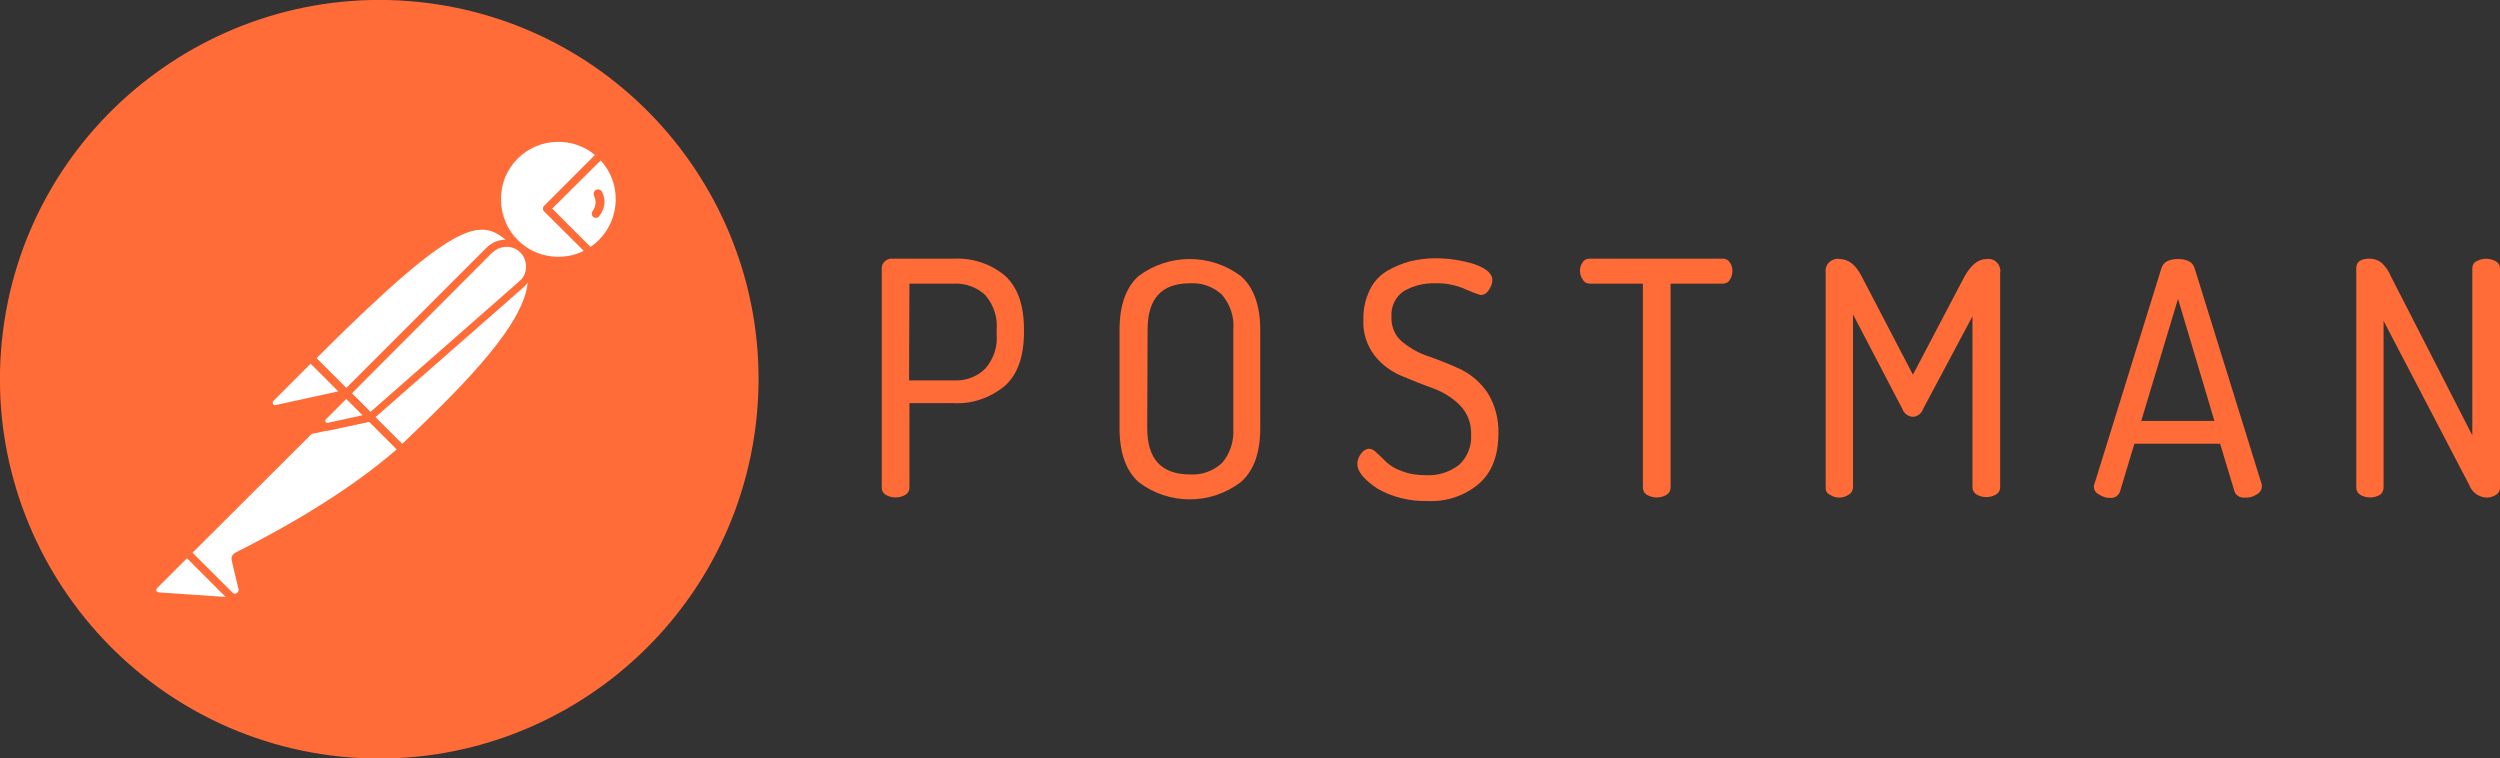 <?xml version="1.0" encoding="UTF-8"?>
<!-- Generator: Adobe Illustrator 23.0.3, SVG Export Plug-In . SVG Version: 6.00 Build 0)  -->
<svg version="1.1" id="Layer_1" xmlns="http://www.w3.org/2000/svg" xmlns:xlink="http://www.w3.org/1999/xlink" x="0px" y="0px" viewBox="0 0 659.2 200" style="enable-background:new 0 0 659.2 200;" xml:space="preserve">
<rect x="0" y="0" width="659.2" height="200" fill="#333333" stroke="none"/>
<style type="text/css">
	.st0{fill:#FF6C37;}
	.st1{fill:#FFFFFF;}
</style>
<title>pm-logo-horiz</title>
<g>
	<g>
		<path class="st0" d="M232.5,128.6V70.7c0-0.7,0.3-1.3,0.8-1.8c0.6-0.5,1.3-0.8,2.1-0.7h16.3c4.8-0.2,9.6,1.4,13.3,4.5    c3.3,3,5,7.7,5,14.1v0.8c0,6.4-1.7,11.2-5.1,14.2c-3.8,3.1-8.6,4.8-13.5,4.5h-11.6v22.3c0,0.8-0.4,1.5-1.1,1.9    c-1.6,0.9-3.5,0.9-5.1,0C232.9,130.1,232.5,129.4,232.5,128.6z M239.7,100.3h11.7c3.1,0.2,6.2-0.9,8.4-3.1c2.2-2.5,3.3-5.8,3-9.2    v-1c0.3-3.3-0.8-6.6-3-9.2c-2.3-2.1-5.3-3.2-8.4-3h-11.6L239.7,100.3z"/>
		<path class="st0" d="M295.2,112.9V87c0-6.5,1.7-11.2,5-14.2c8-6,19-6,27,0c3.4,3,5.1,7.8,5.1,14.2v25.9c0,6.5-1.7,11.2-5.1,14.2    c-8,6.1-19,6.1-27,0C296.9,124.1,295.2,119.4,295.2,112.9z M302.5,112.9c0,8.1,3.7,12.2,11.3,12.2c3.1,0.2,6.1-0.9,8.4-3    c2.2-2.5,3.2-5.8,3-9.2v-26c0.3-3.3-0.8-6.6-3-9.2c-2.3-2.1-5.3-3.2-8.4-3c-7.5,0-11.2,4-11.2,12.2L302.5,112.9z"/>
		<path class="st0" d="M357.9,122.3c0-1,0.4-1.9,1-2.7c0.5-0.7,1.2-1.2,2.1-1.3c0.8,0.1,1.5,0.5,2,1.1c0.8,0.7,1.6,1.5,2.5,2.4    c1.2,1.1,2.6,1.9,4.1,2.4c2,0.8,4.2,1.1,6.3,1.1c3.2,0.2,6.3-0.8,8.8-2.7c2.2-2,3.4-5,3.2-8c0.1-2.9-0.9-5.6-2.9-7.7    c-2-2-4.4-3.5-7.1-4.5c-2.8-1-5.5-2.1-8.4-3.3c-2.8-1.2-5.2-3-7.1-5.4c-2-2.7-3.1-6-2.9-9.4c-0.1-2.7,0.5-5.4,1.7-7.9    c1-2.1,2.6-3.8,4.6-5c1.9-1.1,3.9-1.9,6-2.5c2.2-0.5,4.4-0.8,6.6-0.8c3.5,0,6.9,0.5,10.2,1.5c3.2,1.1,4.9,2.5,4.9,4.2    c0,0.9-0.3,1.8-0.9,2.6c-0.4,0.8-1.3,1.4-2.2,1.4c-1.3-0.4-2.6-0.9-3.9-1.5c-2.5-1.1-5.2-1.7-8-1.6c-2.9-0.1-5.9,0.6-8.4,2.1    c-2.2,1.5-3.4,4.1-3.2,6.8c-0.1,2.5,0.9,4.9,2.8,6.5c2.1,1.7,4.5,3.1,7.1,3.9c2.8,1,5.6,2.1,8.4,3.4c2.8,1.4,5.2,3.5,7,6.1    c2,3.2,3,6.9,2.9,10.7c0,5.9-1.7,10.4-5.2,13.4c-3.8,3.2-8.7,4.8-13.7,4.5c-4.5,0.1-9-1-12.9-3.2    C359.7,126.5,357.9,124.4,357.9,122.3z"/>
		<path class="st0" d="M416.6,71.4c0-0.8,0.2-1.6,0.7-2.2c0.4-0.7,1.1-1,1.9-1h35c0.8,0,1.5,0.3,1.9,1c0.5,0.6,0.7,1.4,0.7,2.2    c0,0.8-0.2,1.7-0.7,2.4c-0.4,0.7-1.1,1-1.9,1h-13.7v53.8c0,0.8-0.4,1.5-1.1,1.9c-1.6,0.9-3.5,0.9-5.1,0c-0.7-0.4-1.1-1.1-1.1-1.9    V74.8h-13.9c-0.8,0-1.5-0.3-1.9-1C416.9,73.1,416.6,72.3,416.6,71.4z"/>
		<path class="st0" d="M481.4,128.6V71.9c-0.3-1.7,0.9-3.3,2.6-3.6c0.4-0.1,0.8-0.1,1.1,0c2.3,0,4.2,1.5,5.8,4.6l13.5,25.9L518,72.9    c1.7-3,3.6-4.6,5.8-4.6c1.7-0.3,3.3,0.9,3.6,2.6l0,0l0,0c0.1,0.3,0.1,0.6,0,0.9v56.7c0,0.8-0.4,1.5-1.1,1.9    c-1.6,0.9-3.5,0.9-5.1,0c-0.7-0.4-1.1-1.1-1.1-1.9V83.4l-13,24.4c-0.4,1.2-1.5,2.1-2.8,2.1c-1.2-0.1-2.3-0.9-2.7-2.1l-13-24.9    v45.6c0,0.8-0.4,1.5-1.1,1.9c-0.7,0.5-1.6,0.8-2.4,0.8c-0.9,0-1.8-0.2-2.5-0.7C481.8,130.2,481.3,129.4,481.4,128.6z"/>
		<path class="st0" d="M552.1,128.2c0-0.2,0.1-0.5,0.2-0.7l17.6-56.7c0.5-1.7,2-2.5,4.4-2.5s3.9,0.8,4.4,2.5l17.7,57    c0,0.1,0,0.2,0,0.3s0,0.2,0,0.2c0,0.9-0.6,1.7-1.4,2.1c-0.9,0.6-2,0.9-3.2,0.8c-1.1,0.1-2.2-0.5-2.6-1.6l-3.8-12.6h-22.6    l-3.8,12.6c-0.3,1.1-1.5,1.8-2.6,1.7c-1,0-2-0.3-2.9-0.9C552.6,130,552.1,129.2,552.1,128.2z M564.6,111h19.3l-9.6-32.2L564.6,111    z"/>
		<path class="st0" d="M621.3,128.6V70.7c0-1.7,1.2-2.5,3.6-2.5c1.1,0,2.2,0.4,3.1,1.1c1,1,1.9,2.2,2.4,3.5l21.5,42V70.7    c0-0.8,0.4-1.5,1.1-1.8c1.6-0.9,3.5-0.9,5.1,0c0.7,0.4,1.1,1.1,1.1,1.8v57.9c0,0.8-0.4,1.5-1.1,1.9c-0.8,0.5-1.6,0.7-2.5,0.7    c-2-0.1-3.8-1.4-4.5-3.3l-22.6-43.3v44c0,0.8-0.4,1.5-1,1.9c-1.6,0.9-3.5,0.9-5.1,0C621.7,130.1,621.3,129.4,621.3,128.6z"/>
	</g>
	<path class="st0" d="M199.2,112.7c7-54.8-31.7-104.9-86.4-111.9S7.8,32.5,0.8,87.2s31.7,104.9,86.4,112l0,0   C142,206.2,192.1,167.5,199.2,112.7z"/>
	<path class="st1" d="M136.1,64.2l-42.2,42.2L82,94.5C123.5,53,127.6,56.6,136.1,64.2z"/>
	<path class="st0" d="M93.9,107.4L93.9,107.4c-0.3,0-0.5-0.1-0.7-0.3l-12-11.9c-0.4-0.4-0.4-1,0-1.4l0,0   c42.2-42.2,46.6-38.2,55.5-30.2c0.2,0.2,0.3,0.4,0.3,0.7c0,0.3-0.1,0.5-0.3,0.7l-42.2,42.1C94.4,107.3,94.1,107.4,93.9,107.4z    M83.4,94.5L93.9,105l40.7-40.7C127.2,57.7,122.2,55.7,83.4,94.5z"/>
	<path class="st1" d="M106,118.5L94.5,107l42.2-42.2C148,76.2,131.1,94.7,106,118.5z"/>
	<path class="st0" d="M106,119.5L106,119.5c-0.3,0-0.5-0.1-0.7-0.3l-11.5-11.5c-0.2-0.2-0.2-0.4-0.2-0.7s0.1-0.5,0.3-0.7l42.2-42.2   c0.4-0.4,1-0.4,1.4,0c2.6,2.4,4,5.8,3.9,9.3c-0.2,11.1-12.8,25.2-34.6,45.8C106.5,119.4,106.2,119.5,106,119.5z M95.9,107   c6.4,6.5,9.1,9.1,10.1,10.1c16.8-16,33.1-32.4,33.2-43.7c0.1-2.6-0.9-5.2-2.6-7.2L95.9,107z"/>
	<path class="st1" d="M82.2,94.8l8.5,8.5c0.2,0.2,0.2,0.4,0,0.6c-0.1,0.1-0.1,0.1-0.2,0.1l-17.6,3.8c-0.9,0.1-1.7-0.5-1.9-1.4   c-0.1-0.5,0.1-1,0.4-1.3l10.2-10.2C81.8,94.7,82.1,94.6,82.2,94.8z"/>
	<path class="st0" d="M72.6,108.8c-1.5,0-2.6-1.2-2.6-2.7c0-0.7,0.3-1.4,0.8-1.9L81,94c0.6-0.5,1.4-0.5,2,0l8.5,8.5   c0.6,0.5,0.6,1.4,0,2c-0.2,0.2-0.4,0.3-0.7,0.4l-17.6,3.8C73,108.7,72.8,108.8,72.6,108.8z M81.9,95.9l-9.8,9.8   c-0.2,0.2-0.3,0.5-0.1,0.8c0.1,0.3,0.4,0.4,0.7,0.3l16.5-3.6L81.9,95.9z"/>
	<path class="st1" d="M158.4,40.8c-6.4-6.2-16.7-6-22.9,0.5s-6,16.7,0.5,22.9c5.3,5.1,13.3,6,19.6,2.2L144.2,55L158.4,40.8z"/>
	<path class="st0" d="M147.2,69.7c-9.5,0-17.2-7.7-17.2-17.2s7.7-17.2,17.2-17.2c4.4,0,8.7,1.7,11.9,4.8c0.2,0.2,0.3,0.4,0.3,0.7   c0,0.3-0.1,0.5-0.3,0.7L145.6,55l10.6,10.6c0.4,0.4,0.4,1,0,1.4c-0.1,0.1-0.1,0.1-0.2,0.2C153.4,68.8,150.3,69.7,147.2,69.7z    M147.2,37.4c-8.4,0-15.2,6.8-15.1,15.2c0,8.4,6.8,15.2,15.2,15.1c2.3,0,4.6-0.5,6.7-1.6l-10.5-10.4c-0.2-0.2-0.3-0.4-0.3-0.7   c0-0.3,0.1-0.5,0.3-0.7l13.4-13.4C154.2,38.6,150.8,37.4,147.2,37.4L147.2,37.4z"/>
	<path class="st1" d="M158.7,41.1l-0.2-0.2L144.2,55l11.3,11.3c1.1-0.7,2.2-1.5,3.1-2.4C165,57.6,165,47.4,158.7,41.1z"/>
	<path class="st0" d="M155.6,67.4c-0.3,0-0.5-0.1-0.7-0.3l-11.4-11.4c-0.2-0.2-0.3-0.4-0.3-0.7c0-0.3,0.1-0.5,0.3-0.7l14.2-14.2   c0.4-0.4,1-0.4,1.4,0l0.3,0.2c6.7,6.7,6.7,17.5,0.1,24.3c-1,1-2.1,1.9-3.3,2.6C155.9,67.3,155.7,67.4,155.6,67.4z M145.6,55   l10.1,10.1c0.8-0.5,1.6-1.2,2.2-1.8c5.7-5.7,6-15,0.5-21L145.6,55z"/>
	<path class="st1" d="M137.8,66L137.8,66c-2.4-2.4-6.3-2.4-8.7,0l-37.7,37.7l6.3,6.3l39.9-35c2.6-2.2,2.8-6.1,0.6-8.7   C138,66.2,137.9,66.1,137.8,66z"/>
	<path class="st0" d="M97.6,111c-0.3,0-0.5-0.1-0.7-0.3l-6.3-6.3c-0.4-0.4-0.4-1,0-1.4l0,0l37.7-37.7c2.8-2.8,7.3-2.8,10.1,0l0,0   c2.8,2.8,2.8,7.3,0,10.1c-0.1,0.1-0.2,0.2-0.3,0.3l-39.9,35C98.1,110.9,97.9,111,97.6,111z M92.8,103.7l4.9,4.9l39.2-34.4   c2.2-1.8,2.4-5.1,0.6-7.3s-5.1-2.4-7.3-0.6c-0.1,0.1-0.2,0.2-0.4,0.3L92.8,103.7z"/>
	<path class="st1" d="M62.5,146.6c-0.4,0.2-0.6,0.6-0.5,1l1.7,7.2c0.4,1-0.2,2.2-1.3,2.5c-0.8,0.3-1.7,0-2.2-0.6l-11-10.9l35.9-35.9   l12.4,0.2l8.4,8.4C103.9,120.2,91.8,131.9,62.5,146.6z"/>
	<path class="st0" d="M61.7,158.3c-0.8,0-1.6-0.3-2.1-0.9l-10.9-10.9c-0.2-0.2-0.3-0.4-0.3-0.7s0.1-0.5,0.3-0.7l35.9-35.9   c0.2-0.2,0.5-0.3,0.7-0.3l12.4,0.2c0.3,0,0.5,0.1,0.7,0.3l8.4,8.4c0.2,0.2,0.3,0.5,0.3,0.8s-0.1,0.5-0.4,0.7l-0.7,0.6   c-10.6,9.3-25,18.6-42.9,27.5l1.7,7.1c0.3,1.3-0.3,2.7-1.5,3.4C62.7,158.2,62.2,158.3,61.7,158.3z M50.7,145.8L61,156   c0.3,0.5,0.9,0.7,1.4,0.4s0.7-0.9,0.4-1.4l-1.7-7.2c-0.2-0.9,0.2-1.7,1-2.1l0,0c17.7-8.9,32-18.1,42.5-27.2l-7.4-7.4l-11.5-0.2   L50.7,145.8z"/>
	<path class="st1" d="M40.7,154.4l8.6-8.6l12.8,12.8l-20.4-1.4c-0.9-0.1-1.5-0.9-1.4-1.8C40.3,155,40.4,154.6,40.7,154.4z"/>
	<path class="st0" d="M62.1,159.5L62.1,159.5l-20.5-1.4c-1.5-0.1-2.5-1.4-2.4-2.9c0.1-0.6,0.3-1.2,0.8-1.6l8.6-8.6   c0.4-0.4,1-0.4,1.4,0l0,0l12.8,12.8c0.3,0.3,0.4,0.7,0.2,1.1C62.8,159.3,62.5,159.5,62.1,159.5z M49.3,147.2l-7.9,7.9   c-0.3,0.2-0.3,0.7,0,0.9c0.1,0.1,0.2,0.2,0.4,0.2l17.7,1.2L49.3,147.2z"/>
	<path class="st0" d="M81.6,114.5c-0.6,0-1-0.5-1-1c0-0.3,0.1-0.5,0.3-0.7l9.7-9.7c0.4-0.4,1-0.4,1.4,0l6.3,6.3   c0.3,0.3,0.4,0.6,0.3,1c-0.1,0.3-0.4,0.6-0.8,0.7l-16,3.4C81.7,114.5,81.6,114.5,81.6,114.5z M91.3,105.2l-6.6,6.6l10.8-2.3   L91.3,105.2z"/>
	<path class="st1" d="M97.5,110.1l-11,2.4c-0.8,0.2-1.6-0.3-1.8-1.1c-0.1-0.5,0-1,0.4-1.4l6.1-6.1L97.5,110.1z"/>
	<path class="st0" d="M86.3,113.5c-1.4,0-2.5-1.1-2.5-2.5c0-0.7,0.3-1.3,0.7-1.8l6.1-6.1c0.4-0.4,1-0.4,1.4,0l6.3,6.3   c0.3,0.3,0.4,0.6,0.3,1c-0.1,0.3-0.4,0.6-0.8,0.7l-11,2.4C86.6,113.5,86.4,113.5,86.3,113.5z M91.3,105.2l-5.4,5.4   c-0.2,0.2-0.2,0.4-0.1,0.6c0.1,0.2,0.3,0.3,0.6,0.3l9.2-2L91.3,105.2z"/>
	<path class="st0" d="M158.8,50.7c-0.2-0.6-0.9-0.9-1.5-0.7c-0.6,0.2-0.9,0.9-0.7,1.5c0,0.1,0.1,0.2,0.1,0.3   c0.6,1.2,0.4,2.7-0.4,3.8c-0.4,0.5-0.3,1.2,0.1,1.6c0.5,0.4,1.2,0.3,1.6-0.2C159.5,55.1,159.8,52.7,158.8,50.7z"/>
</g>
</svg>